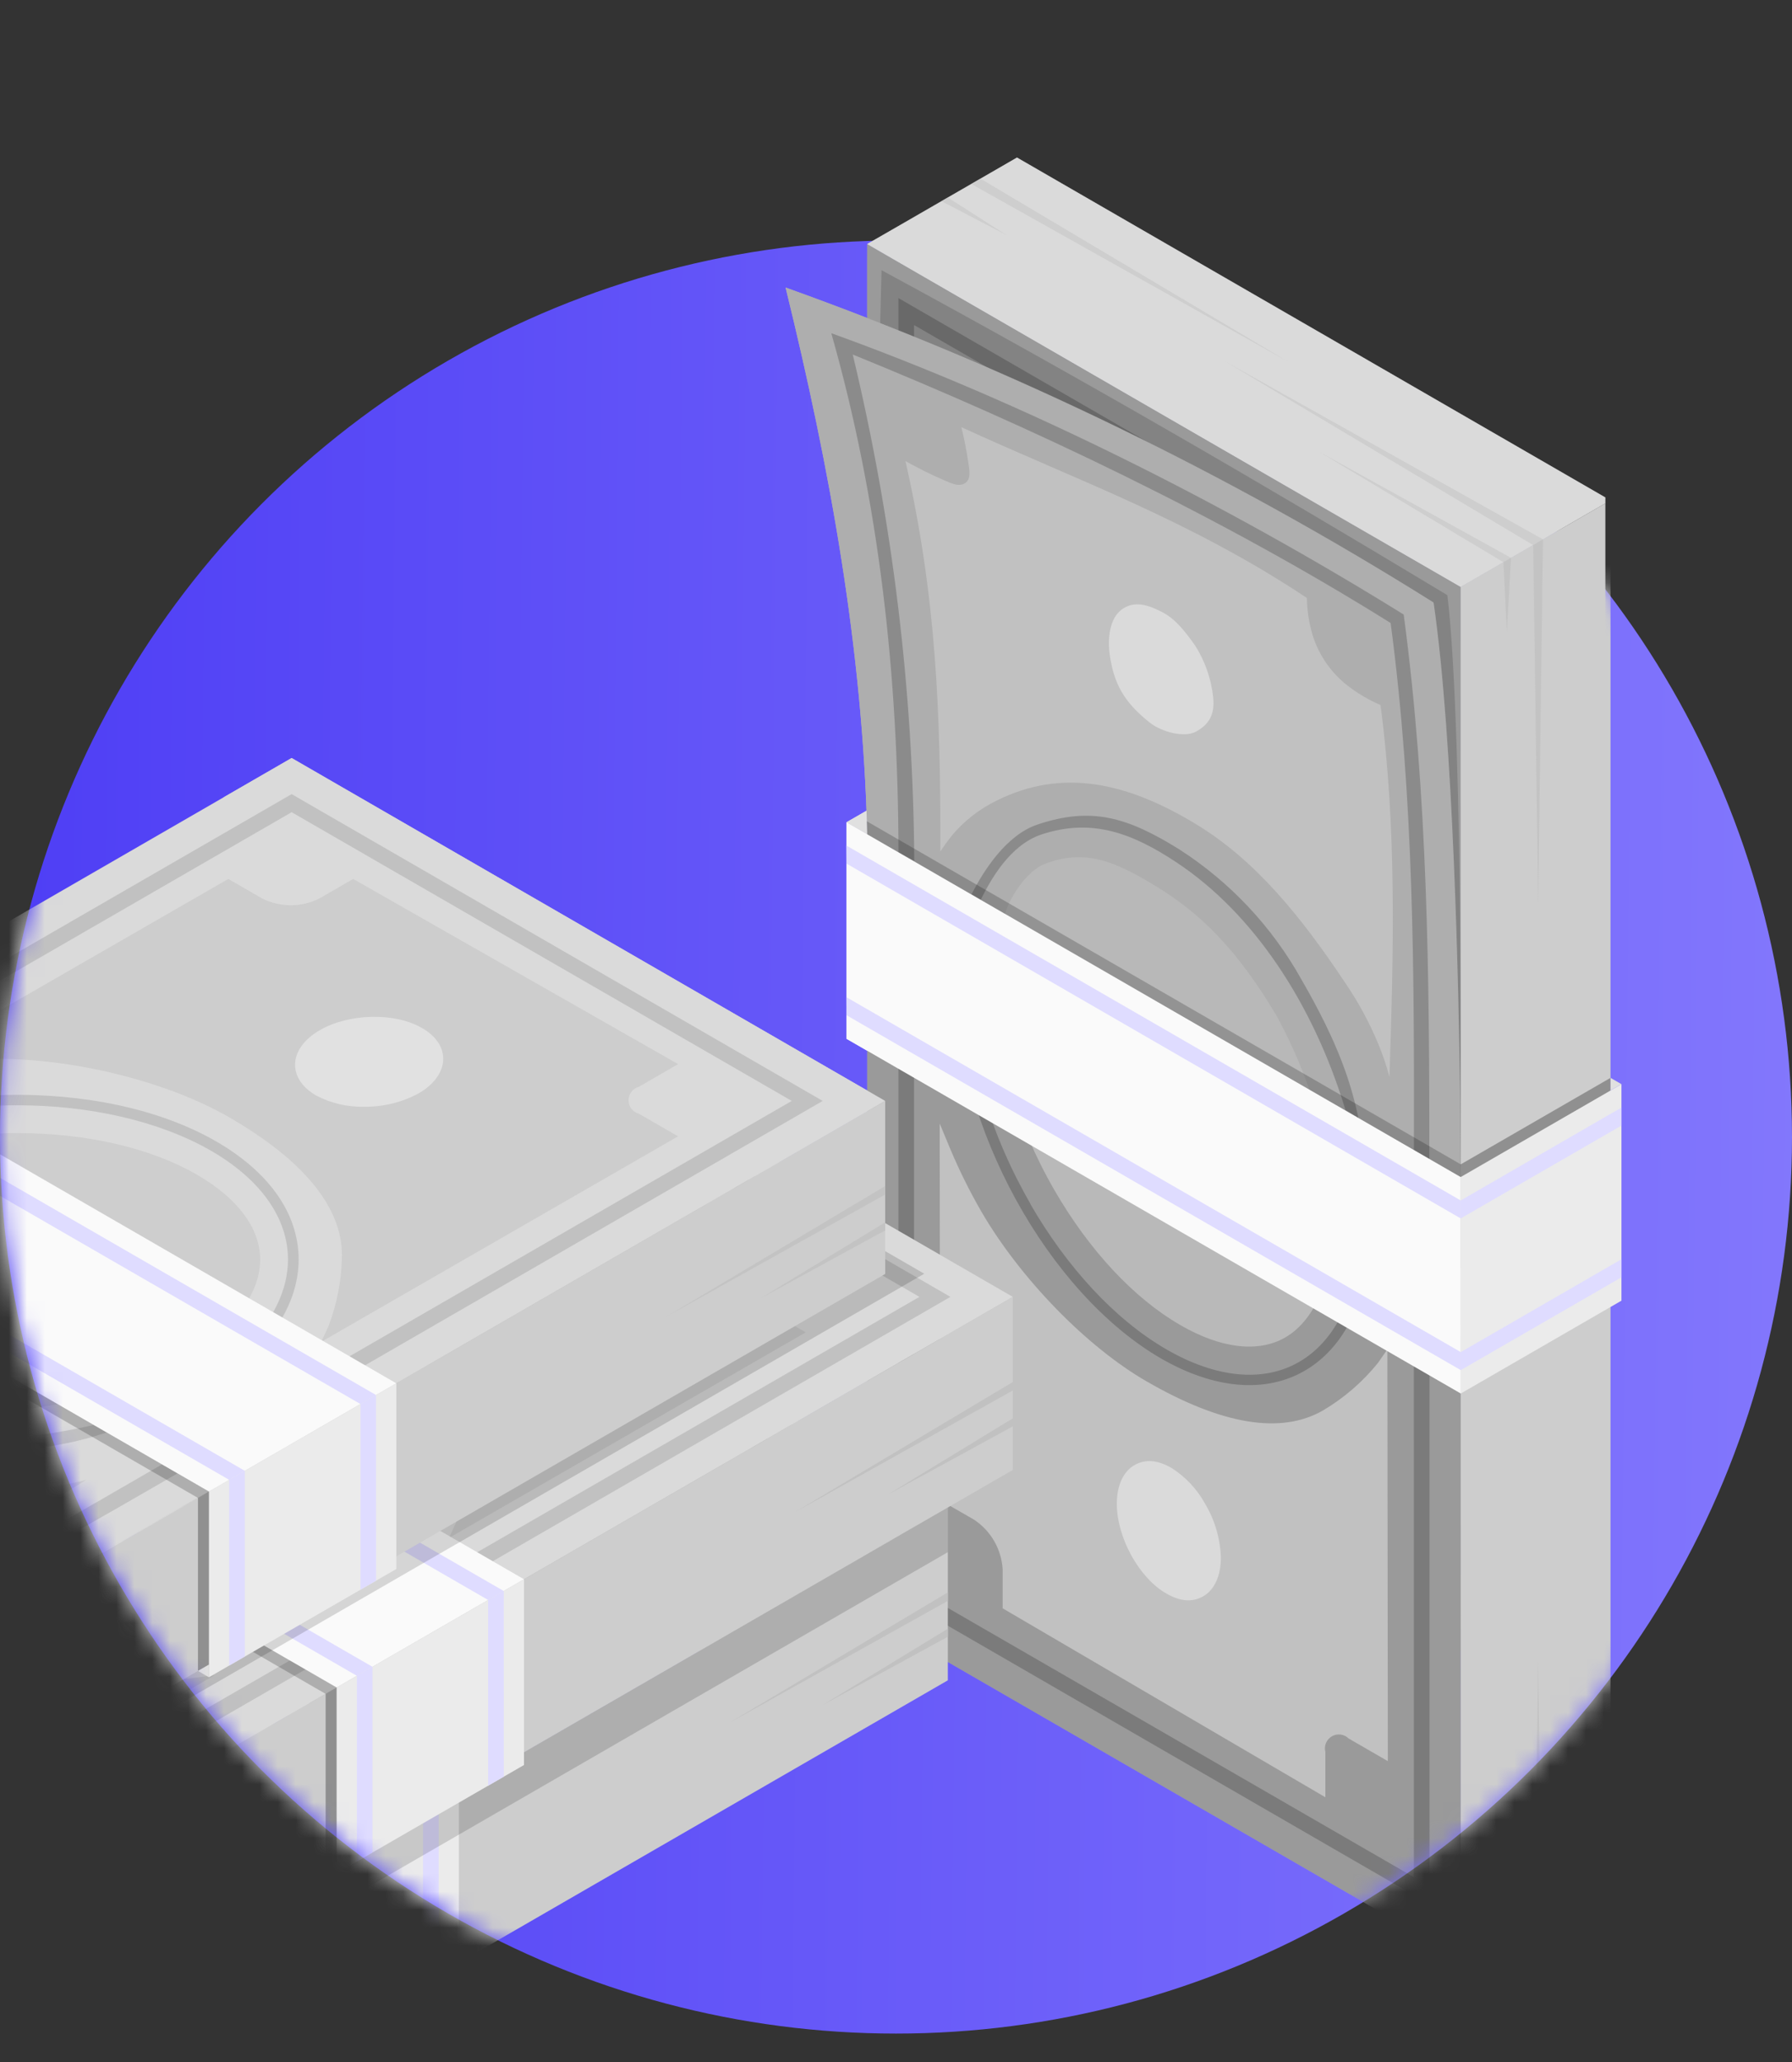 <svg width="100" height="115" viewBox="0 0 100 115" fill="none" xmlns="http://www.w3.org/2000/svg"><rect x="0" y="0" width="100" height="115" fill="#333333" stroke="none"/><circle cx="50" cy="63.415" r="50" fill="url(#paint0_linear_210_1471)"/><g clip-path="url(#clip0_210_1471)"><path d="M48.393 13.61L48.396 90.098L81.516 109.22L81.512 32.732L48.393 13.61Z" fill="#C1C1C1"/><path opacity="0.2" d="M48.393 13.61L48.396 90.098L81.516 109.22L81.512 32.732L48.393 13.61Z" fill="black"/><path opacity="0.2" d="M79.773 106.2V33.737L50.137 16.626V89.076L79.773 106.2ZM78.899 104.691L51.008 88.588V18.129L78.895 34.231L78.899 104.691Z" fill="black"/><g opacity="0.2"><path d="M72.911 55.391C75.167 59.302 76.582 63.834 76.582 67.957C76.582 71.968 75.207 75.065 72.81 76.447C70.614 77.718 67.766 77.472 64.807 75.774C58.476 72.119 53.328 62.748 53.328 54.884C53.328 50.872 54.703 47.776 57.097 46.394C59.296 45.126 62.141 45.368 65.103 47.066C68.066 48.764 70.863 51.841 72.911 55.391ZM57.504 67.16C59.502 70.616 62.171 73.572 65.103 75.263C67.877 76.864 70.51 77.109 72.501 75.953C74.71 74.675 75.974 71.766 75.974 67.974C75.974 60.297 70.961 51.161 64.794 47.597C62.02 45.997 59.387 45.751 57.397 46.925C55.188 48.199 53.92 51.108 53.92 54.901C53.92 58.898 55.302 63.327 57.504 67.143V67.16Z" fill="black"/></g><g opacity="0.8"><path d="M71.051 56.461C73.196 60.176 74.413 64.365 74.413 67.957C74.413 71.181 73.428 73.599 71.723 74.591C70.22 75.458 68.139 75.216 65.866 73.901C63.273 72.405 60.775 69.728 58.835 66.366C56.69 62.651 55.473 58.461 55.473 54.873C55.473 51.645 56.455 49.228 58.163 48.236C59.669 47.368 61.75 47.614 64.023 48.925C66.622 50.408 69.117 53.098 71.051 56.461Z" fill="#C1C1C1"/></g><path opacity="0.8" d="M77.578 39.03L77.521 60.089L76.956 58.743C76.449 57.532 75.866 56.354 75.211 55.216C72.827 51.094 68.862 47.574 65.988 45.913C62.767 44.053 58.254 42.886 55.447 44.524C54.472 45.095 53.633 45.869 52.985 46.794L52.447 47.557L52.501 24.501L54.69 25.762C54.811 25.882 54.968 25.959 55.137 25.98C55.306 26.002 55.478 25.968 55.625 25.883C55.773 25.797 55.889 25.666 55.954 25.509C56.02 25.351 56.031 25.177 55.988 25.012V22.483L74.078 32.991V35.173C74.108 35.727 74.268 36.266 74.545 36.747C74.822 37.227 75.207 37.636 75.671 37.94L77.578 39.03Z" fill="#C1C1C1"/><g opacity="0.4"><path d="M67.168 35.785C67.712 36.695 68.014 37.728 68.045 38.788C68.045 39.796 67.689 40.58 67.063 40.94C66.438 41.299 65.749 41.219 64.995 40.782C63.476 39.904 62.238 37.658 62.238 35.778C62.238 34.77 62.595 33.986 63.22 33.626C63.846 33.267 64.535 33.347 65.291 33.784C66.078 34.28 66.724 34.969 67.168 35.785Z" fill="white"/></g><path d="M77.42 75.256L77.447 98.221L75.258 96.957C75.137 96.837 74.98 96.76 74.811 96.738C74.642 96.716 74.47 96.751 74.323 96.836C74.175 96.921 74.06 97.053 73.994 97.21C73.929 97.368 73.917 97.542 73.96 97.707V100.235L55.951 89.698V87.516C55.917 86.963 55.755 86.427 55.479 85.948C55.202 85.469 54.818 85.061 54.357 84.755L52.464 83.666L52.438 62.661L53.009 64.032C53.517 65.245 54.101 66.424 54.758 67.563C56.93 71.299 60.628 75.108 63.991 77.045C68.184 79.466 71.496 80.011 73.832 78.659C75.006 77.966 76.045 77.067 76.899 76.006L77.42 75.256Z" fill="#C1C1C1"/><g opacity="0.4"><path d="M67.251 83.871C67.794 84.781 68.096 85.814 68.129 86.874C68.129 87.882 67.773 88.666 67.147 89.025C66.522 89.385 65.833 89.305 65.076 88.868C63.556 87.99 62.322 85.747 62.322 83.864C62.322 82.856 62.679 82.072 63.304 81.712C63.929 81.353 64.619 81.433 65.375 81.87C66.161 82.367 66.806 83.055 67.251 83.871Z" fill="white"/></g><path opacity="0.15" d="M81.512 65.643C81.512 65.643 81.704 40.943 80.769 33.193C70.625 27.08 60.571 21.229 49.193 15.069L48.393 46.525L81.512 65.643Z" fill="black"/><path d="M48.393 13.61L56.752 8.785L89.871 27.907L81.512 32.732L48.393 13.61Z" fill="#C1C1C1"/><path opacity="0.4" d="M48.393 13.61L56.752 8.785L89.871 27.907L81.512 32.732L48.393 13.61Z" fill="white"/><g opacity="0.5"><path d="M83.896 31.354L73.631 25.207L84.32 31.111L83.896 31.354Z" fill="#C1C1C1"/><path d="M52.535 11.219L56.197 13.129L52.888 11.014L52.535 11.219Z" fill="#C1C1C1"/><path d="M54.199 10.258L71.882 20.174L54.71 9.962L54.199 10.258Z" fill="#C1C1C1"/><path d="M85.557 30.398L68.398 20.173L86.105 30.082L85.557 30.398Z" fill="#C1C1C1"/></g><path d="M89.871 27.907V104.395L81.515 109.22L81.512 32.732L89.871 27.907Z" fill="#C1C1C1"/><path opacity="0.2" d="M89.871 27.907V104.395L81.515 109.22L81.512 32.732L89.871 27.907Z" fill="white"/><g opacity="0.8"><path d="M83.897 31.353L84.088 35.274L84.32 31.111L83.897 31.353Z" fill="#C1C1C1"/><path d="M85.557 30.399L85.836 50.475L86.105 30.082L85.557 30.399Z" fill="#C1C1C1"/></g><path d="M81.512 65.643C81.512 65.643 81.512 65.482 81.482 61.201C81.398 55.196 81.115 41.269 79.999 33.603C68.615 26.459 56.492 20.57 43.84 16.038C46.311 26.095 48.147 36.188 48.396 46.535L81.512 65.643Z" fill="#C1C1C1"/><path opacity="0.1" d="M81.512 65.643C81.512 65.643 81.512 65.482 81.482 61.201C81.398 55.196 81.115 41.269 79.999 33.603C68.615 26.459 56.492 20.57 43.84 16.038C46.311 26.095 48.147 36.188 48.396 46.535L81.512 65.643Z" fill="black"/><path opacity="0.2" d="M79.764 64.634C79.764 54.456 79.68 44.383 78.332 34.275C68.325 28.062 57.074 22.43 46.389 18.583C49.079 28.045 50.121 37.722 50.138 47.537L51.019 48.017C50.96 38.502 49.808 29.026 47.586 19.773C57.602 23.845 68.153 28.835 77.602 34.746C78.906 44.534 78.92 54.282 78.9 64.137C79.192 64.302 79.475 64.473 79.764 64.634Z" fill="black"/><g opacity="0.2"><path d="M75.806 62.352C75.396 60.459 74.747 58.296 72.635 54.645C70.997 51.701 68.659 49.206 65.827 47.382C62.871 45.539 60.884 44.991 57.911 45.98C56.143 46.568 54.885 48.572 54.213 49.88L54.731 50.176C55.255 49.117 56.338 47.127 58.123 46.538C60.934 45.61 63.201 46.464 65.692 48.122C69.902 50.923 73.257 55.892 75.083 61.908L75.806 62.352Z" fill="black"/></g><g opacity="0.5"><path d="M73.068 60.768C72.565 59.333 71.945 57.942 71.216 56.609C69.033 52.964 67.016 50.943 64.467 49.4C62.157 47.994 60.503 47.335 58.287 48.186C57.352 48.546 56.361 49.975 56.078 50.983L73.068 60.768Z" fill="#C1C1C1"/></g><path d="M77.537 60.068C77.763 53.132 77.951 46.225 77.037 39.319C76.365 39.033 75.734 38.658 75.16 38.206C74.256 37.491 73.589 36.52 73.247 35.419C73.047 34.747 72.94 34.051 72.928 33.351C66.428 29.013 59.982 26.74 53.648 23.822C53.833 24.605 53.923 25.059 54.021 25.705C54.088 26.142 54.192 26.646 53.927 26.888C53.59 27.188 53.163 26.989 52.706 26.794C51.962 26.472 51.235 26.112 50.527 25.715C52.249 33.27 52.494 39.763 52.474 47.486C52.474 47.486 52.646 47.211 53.093 46.629C53.784 45.795 54.647 45.12 55.621 44.648C59.283 42.823 62.904 43.64 66.717 45.95C70.12 47.997 72.692 51.259 75.016 54.736C75.771 55.834 76.41 57.008 76.922 58.239C77.168 58.834 77.374 59.446 77.537 60.068Z" fill="#C1C1C1"/><g opacity="0.4"><path d="M66.731 40.809C67.515 40.382 67.794 39.8 67.7 38.892C67.591 37.864 67.245 36.874 66.691 36.001C66.15 35.244 65.625 34.541 64.865 34.144C64.105 33.748 63.315 33.472 62.609 33.983C61.903 34.494 61.795 35.634 61.937 36.586C62.169 38.109 62.697 39.134 64.139 40.284C64.842 40.846 66.103 41.148 66.731 40.809Z" fill="white"/></g><path d="M47.236 45.859L81.513 65.643L81.516 77.718L47.236 57.933V45.859Z" fill="#FAFAFA"/><path d="M81.515 77.718L90.483 72.54V60.465L81.512 65.643L81.515 77.718Z" fill="#EBEBEB"/><path d="M47.236 45.859L48.356 45.213L48.393 46.528L47.236 45.859Z" fill="#E0E0E0"/><g opacity="0.3"><path d="M89.867 60.116L81.515 64.937L81.512 65.644L89.867 60.822V60.116Z" fill="black"/></g><g opacity="0.2"><path d="M81.515 64.937L48.375 45.805L48.392 46.528L81.511 65.643L81.515 64.937Z" fill="black"/></g><path d="M47.236 47.16L81.513 66.951V67.953L47.24 48.166L47.236 47.16Z" fill="#DFDCFF"/><path d="M47.238 55.617L81.515 75.408V76.413L47.242 56.622L47.238 55.617Z" fill="#DFDCFF"/><path d="M81.512 66.951L90.483 61.77V62.775L81.512 67.953V66.951Z" fill="#DFDCFF"/><path d="M81.516 75.408L90.483 70.23V71.238L81.516 76.413V75.408Z" fill="#DFDCFF"/><path d="M-46.471 103.181L19.772 64.94L52.892 84.062L-13.351 122.303L-46.471 103.181Z" fill="#C1C1C1"/><path opacity="0.4" d="M-46.471 103.181L19.772 64.94L52.892 84.062L-13.351 122.303L-46.471 103.181Z" fill="white"/><path d="M19.771 66.951L-42.988 103.198L-13.345 120.292L49.404 84.062L19.771 66.951ZM-13.345 119.284L-41.253 103.198L19.771 67.96L47.659 84.062L-13.345 119.284Z" fill="#C1C1C1"/><path d="M-9.142 100.925C-12.107 99.213 -13.738 96.873 -13.738 94.338C-13.738 91.571 -11.744 88.83 -8.271 86.826C-1.459 82.892 9.213 82.667 15.558 86.322C18.524 88.033 20.158 90.374 20.158 92.909C20.158 95.676 18.164 98.416 14.687 100.42C11.12 102.482 6.493 103.534 1.971 103.534C-2.128 103.534 -6.129 102.663 -9.142 100.925ZM-7.965 87.337C-11.254 89.237 -13.14 91.786 -13.14 94.338C-13.14 96.651 -11.61 98.81 -8.836 100.41C-2.673 103.971 7.751 103.746 14.398 99.909C17.687 98.01 19.57 95.458 19.57 92.909C19.57 90.596 18.043 88.437 15.269 86.836C12.337 85.155 8.443 84.305 4.452 84.305C0.041 84.305 -4.485 85.327 -7.965 87.337Z" fill="#C1C1C1"/><g opacity="0.5"><path d="M-8.068 99.065C-10.341 97.754 -11.592 96.076 -11.592 94.338C-11.592 92.357 -9.991 90.303 -7.194 88.682C-4.087 86.887 0.156 85.858 4.447 85.858C8.33 85.858 11.895 86.682 14.487 88.178C16.76 89.493 18.014 91.171 18.014 92.909C18.014 94.889 16.41 96.944 13.616 98.564C10.509 100.36 6.266 101.389 1.975 101.389C-1.911 101.389 -5.476 100.562 -8.068 99.065Z" fill="#C1C1C1"/></g><path opacity="0.5" d="M21.814 96.658C22.306 95.388 22.566 94.039 22.58 92.677C22.58 89.987 20.452 87.381 16.259 84.96C12.896 83.02 7.752 81.719 3.438 81.719C2.124 81.719 0.811 81.802 -0.493 81.968L-1.969 82.159L16.245 71.682L18.135 72.775C18.631 73.02 19.176 73.148 19.729 73.148C20.282 73.148 20.827 73.02 21.323 72.775L23.212 71.682L41.336 82.015L39.143 83.282C38.978 83.327 38.833 83.424 38.729 83.56C38.626 83.696 38.569 83.862 38.569 84.032C38.569 84.203 38.626 84.369 38.729 84.504C38.833 84.64 38.978 84.737 39.143 84.782L41.332 86.043L21.43 97.505L21.814 96.658Z" fill="#C1C1C1"/><g opacity="0.4"><path d="M21.135 83.76C20.382 83.323 19.965 82.714 19.965 82.045C19.965 81.322 20.466 80.623 21.337 80.119C22.968 79.177 25.53 79.127 27.053 80.001C27.809 80.438 28.223 81.047 28.223 81.716C28.223 82.439 27.725 83.138 26.851 83.642C25.922 84.143 24.88 84.399 23.825 84.385C22.89 84.41 21.963 84.195 21.135 83.76Z" fill="white"/></g><path d="M-13.352 131.953L52.891 93.713V84.062L-13.352 122.303V131.953Z" fill="#C1C1C1"/><path opacity="0.2" d="M-13.352 131.953L52.891 93.713V84.062L-13.352 122.303V131.953Z" fill="white"/><path d="M52.891 88.81L40.685 96.093L52.891 89.284V88.81Z" fill="#C1C1C1"/><path d="M52.892 90.835L45.918 95.085L52.892 91.285V90.835Z" fill="#C1C1C1"/><path d="M-19.121 86.056L15.152 105.848L25.609 99.812L-8.661 80.018L-19.121 86.056Z" fill="#FAFAFA"/><g opacity="0.2"><path d="M14.54 106.204L-18.576 87.079L-17.964 86.726L15.152 105.848L14.54 106.204Z" fill="black"/></g><path d="M-17.994 85.407L16.285 105.195L17.153 104.691L-17.12 84.906L-17.994 85.407Z" fill="#DFDCFF"/><path d="M-10.668 81.181L23.608 100.969L24.479 100.465L-9.794 80.68L-10.668 81.181Z" fill="#DFDCFF"/><path opacity="0.15" d="M52.892 84.062V86.567L-10.55 123.194V120.685L-13.351 122.303V131.953L-46.471 112.831V103.181L18.417 65.72L52.892 84.062Z" fill="black"/><path d="M-42.84 91.45L23.399 53.206L56.519 72.328L-9.72 110.568L-42.84 91.45Z" fill="#C1C1C1"/><path opacity="0.4" d="M-42.84 91.45L23.399 53.206L56.519 72.328L-9.72 110.568L-42.84 91.45Z" fill="white"/><path d="M23.4 55.22L-39.355 91.446L-9.719 108.557L53.037 72.328L23.4 55.22ZM-9.723 107.549L-37.61 91.446L23.4 56.225L51.308 72.328L-9.723 107.549Z" fill="#C1C1C1"/><path d="M-5.51 89.19C-8.475 87.478 -10.109 85.155 -10.109 82.603C-10.109 79.836 -8.115 77.099 -4.639 75.091C2.17 71.157 12.863 70.932 19.191 74.587C22.156 76.299 23.79 78.622 23.79 81.174C23.79 83.941 21.796 86.682 18.32 88.686C14.749 90.747 10.116 91.789 5.603 91.789C1.504 91.789 -2.497 90.928 -5.51 89.19ZM-4.343 75.603C-7.628 77.502 -9.514 80.054 -9.514 82.603C-9.514 84.92 -7.988 87.075 -5.214 88.679C0.953 92.236 11.376 92.011 18.024 88.174C21.309 86.275 23.195 83.726 23.195 81.174C23.195 78.861 21.669 76.702 18.895 75.102C15.963 73.42 12.069 72.573 8.078 72.573C3.67 72.573 -0.856 73.609 -4.343 75.603Z" fill="#C1C1C1"/><g opacity="0.5"><path d="M-4.437 87.331C-6.71 86.019 -7.961 84.341 -7.961 82.603C-7.961 80.623 -6.36 78.568 -3.566 76.948C-0.456 75.152 3.787 74.123 8.078 74.123C11.958 74.123 15.525 74.947 18.118 76.447C20.391 77.758 21.642 79.439 21.642 81.174C21.642 83.154 20.041 85.209 17.247 86.83C14.137 88.625 9.893 89.654 5.606 89.654C1.723 89.654 -1.845 88.83 -4.437 87.331Z" fill="#C1C1C1"/></g><path opacity="0.5" d="M25.444 84.923C25.933 83.652 26.192 82.304 26.207 80.942C26.207 78.252 24.082 75.646 19.889 73.225C16.527 71.288 11.382 69.984 7.068 69.984C5.752 69.986 4.436 70.074 3.131 70.246L1.658 70.434L19.862 59.957L21.752 61.05C22.247 61.295 22.793 61.423 23.346 61.423C23.899 61.423 24.444 61.295 24.939 61.05L26.829 59.954L44.959 70.279L42.77 71.55C42.618 71.614 42.485 71.716 42.384 71.847C42.284 71.978 42.22 72.133 42.199 72.297C42.221 72.461 42.285 72.616 42.385 72.748C42.485 72.879 42.618 72.982 42.77 73.047L44.959 74.308L25.057 85.77L25.444 84.923Z" fill="#C1C1C1"/><g opacity="0.4"><path d="M24.766 72.025C24.009 71.588 23.596 70.98 23.596 70.31C23.596 69.641 24.093 68.888 24.968 68.384C26.598 67.442 29.16 67.392 30.684 68.269C31.44 68.703 31.857 69.312 31.857 69.981C31.857 70.704 31.356 71.407 30.485 71.908C29.551 72.411 28.503 72.667 27.442 72.651C26.512 72.673 25.59 72.458 24.766 72.025Z" fill="white"/></g><path d="M-9.719 120.218L56.52 81.978V72.328L-9.719 110.568V120.218Z" fill="#C1C1C1"/><path opacity="0.2" d="M-9.719 120.218L56.52 81.978V72.328L-9.719 110.568V120.218Z" fill="white"/><path d="M56.52 77.075L44.318 84.358L56.52 77.549V77.075Z" fill="#C1C1C1"/><path d="M56.523 79.1L49.549 83.35L56.519 79.55L56.523 79.1Z" fill="#C1C1C1"/><path d="M-15.49 74.322L18.783 94.113L29.24 88.077L-5.033 68.283L-15.49 74.322Z" fill="#FAFAFA"/><path d="M29.24 88.077V98.437L18.783 104.472V94.113L29.24 88.077Z" fill="#EBEBEB"/><g opacity="0.2"><path d="M18.171 94.469L-14.945 75.343L-14.333 74.99L18.783 94.112L18.171 94.469Z" fill="black"/></g><path d="M-14.363 73.672L19.913 93.46L20.784 92.959L-13.492 73.171L-14.363 73.672Z" fill="#DFDCFF"/><path d="M-7.039 69.446L27.241 89.234L28.111 88.733L-6.165 68.945L-7.039 69.446Z" fill="#DFDCFF"/><path d="M27.24 89.233V99.59L28.114 99.085L28.111 88.732L27.24 89.233Z" fill="#DFDCFF"/><path opacity="0.15" d="M51.576 71.037L-13.264 108.474V118.174L-42.84 101.096V91.45L22.048 53.986L51.576 71.037Z" fill="black"/><path d="M-16.844 109.291L49.395 71.05V61.4L-16.844 99.641V109.291Z" fill="#C1C1C1"/><path opacity="0.2" d="M-16.844 109.291L49.395 71.05V61.4L-16.844 99.641V109.291Z" fill="white"/><g opacity="0.8"><path d="M49.395 66.147L37.193 73.427L49.395 66.622V66.147Z" fill="#C1C1C1"/><path d="M49.395 68.171L42.422 72.421L49.395 68.622V68.171Z" fill="#C1C1C1"/></g><path d="M-49.965 80.518L16.274 42.278L49.394 61.4L-16.845 99.64L-49.965 80.518Z" fill="#C1C1C1"/><path opacity="0.4" d="M-49.965 80.518L16.274 42.278L49.394 61.4L-16.845 99.64L-49.965 80.518Z" fill="white"/><path d="M16.275 44.289L-46.48 80.518L-16.848 97.63L45.911 61.4L16.275 44.289ZM-16.848 96.621L-44.735 80.518L16.275 45.297L44.183 61.4L-16.848 96.621Z" fill="#C1C1C1"/><path d="M-12.635 78.262C-15.6 76.551 -17.234 74.227 -17.234 71.675C-17.234 68.908 -15.241 66.168 -11.764 64.164C-4.955 60.23 5.738 60.004 12.066 63.659C15.031 65.371 16.665 67.694 16.665 70.246C16.665 73.013 14.671 75.754 11.195 77.758C7.624 79.819 2.99 80.861 -1.522 80.861C-5.611 80.861 -9.622 79.997 -12.635 78.262ZM-11.468 64.675C-14.753 66.575 -16.639 69.123 -16.639 71.675C-16.639 73.989 -15.113 76.147 -12.339 77.748C-6.172 81.309 4.251 81.083 10.899 77.247C14.184 75.347 16.07 72.798 16.07 70.246C16.07 67.933 14.544 65.774 11.77 64.174C8.838 62.493 4.944 61.642 0.953 61.642C-3.455 61.642 -7.964 62.664 -11.468 64.675Z" fill="#C1C1C1"/><g opacity="0.5"><path d="M-11.561 76.403C-13.834 75.091 -15.088 73.414 -15.088 71.675C-15.088 69.695 -13.484 67.64 -10.69 66.02C-7.58 64.224 -3.336 63.195 0.954 63.195C4.834 63.195 8.402 64.019 10.994 65.515C13.267 66.83 14.518 68.508 14.518 70.246C14.518 72.227 12.918 74.281 10.123 75.902C7.013 77.697 2.77 78.726 -1.517 78.726C-5.404 78.726 -8.972 77.899 -11.561 76.403Z" fill="#C1C1C1"/></g><path opacity="0.5" d="M18.319 73.995C18.809 72.725 19.067 71.376 19.083 70.014C19.083 67.324 16.958 64.719 12.765 62.298C9.402 60.358 4.258 59.056 -0.06 59.056C-1.374 59.056 -2.687 59.139 -3.99 59.305L-5.463 59.497L12.741 49.02L14.631 50.112C15.126 50.358 15.672 50.485 16.225 50.485C16.777 50.485 17.323 50.358 17.818 50.112L19.708 49.02L37.838 59.346L35.649 60.613C35.484 60.658 35.339 60.755 35.235 60.891C35.131 61.026 35.075 61.192 35.075 61.363C35.075 61.534 35.131 61.7 35.235 61.835C35.339 61.971 35.484 62.068 35.649 62.113L37.838 63.374L17.926 74.836L18.319 73.995Z" fill="#C1C1C1"/><g opacity="0.4"><path d="M17.64 61.097C16.884 60.66 16.467 60.052 16.467 59.382C16.467 58.66 16.968 57.96 17.842 57.456C19.469 56.514 22.032 56.447 23.558 57.338C24.315 57.775 24.732 58.384 24.732 59.053C24.732 59.776 24.231 60.475 23.36 60.98C22.43 61.48 21.389 61.736 20.334 61.723C19.397 61.748 18.47 61.533 17.64 61.097Z" fill="white"/></g><path d="M-22.615 63.394L11.658 83.185L22.115 77.149L-12.158 57.355L-22.615 63.394Z" fill="#FAFAFA"/><path d="M22.115 77.149V87.506L11.658 93.544V83.185L22.115 77.149Z" fill="#EBEBEB"/><path d="M-21.488 62.745L12.788 82.532L13.659 82.028L-20.617 62.244L-21.488 62.745Z" fill="#DFDCFF"/><path d="M-14.164 58.518L20.116 78.306L20.983 77.801L-13.29 58.017L-14.164 58.518Z" fill="#DFDCFF"/><path d="M12.789 82.532V92.892L13.66 92.387V82.028L12.789 82.532Z" fill="#DFDCFF"/><path d="M20.115 78.306V88.662L20.986 88.158L20.983 77.802L20.115 78.306Z" fill="#DFDCFF"/></g><mask id="mask0_210_1471" style="mask-type:alpha" maskUnits="userSpaceOnUse" x="0" y="13" width="100" height="101"><circle cx="50" cy="63.415" r="50" fill="white"/></mask><g mask="url(#mask0_210_1471)"><g clip-path="url(#clip1_210_1471)"><path d="M48.393 13.61L48.396 90.098L81.516 109.22L81.512 32.732L48.393 13.61Z" fill="#C1C1C1"/><path opacity="0.2" d="M48.393 13.61L48.396 90.098L81.516 109.22L81.512 32.732L48.393 13.61Z" fill="black"/><path opacity="0.2" d="M79.773 106.2V33.737L50.137 16.626V89.076L79.773 106.2ZM78.899 104.691L51.008 88.588V18.129L78.895 34.231L78.899 104.691Z" fill="black"/><g opacity="0.2"><path d="M72.911 55.391C75.167 59.302 76.582 63.834 76.582 67.957C76.582 71.968 75.207 75.065 72.81 76.447C70.614 77.718 67.766 77.472 64.807 75.774C58.476 72.119 53.328 62.748 53.328 54.884C53.328 50.872 54.703 47.776 57.097 46.394C59.296 45.126 62.141 45.368 65.103 47.066C68.066 48.764 70.863 51.841 72.911 55.391ZM57.504 67.16C59.502 70.616 62.171 73.572 65.103 75.263C67.877 76.864 70.51 77.109 72.501 75.953C74.71 74.675 75.974 71.766 75.974 67.974C75.974 60.297 70.961 51.161 64.794 47.597C62.02 45.997 59.387 45.751 57.397 46.925C55.188 48.199 53.92 51.108 53.92 54.901C53.92 58.898 55.302 63.327 57.504 67.143V67.16Z" fill="black"/></g><g opacity="0.8"><path d="M71.051 56.461C73.196 60.176 74.413 64.365 74.413 67.957C74.413 71.181 73.428 73.599 71.723 74.591C70.22 75.458 68.139 75.216 65.866 73.901C63.273 72.405 60.775 69.728 58.835 66.366C56.69 62.651 55.473 58.461 55.473 54.873C55.473 51.645 56.455 49.228 58.163 48.236C59.669 47.368 61.75 47.614 64.023 48.925C66.622 50.408 69.117 53.098 71.051 56.461Z" fill="#C1C1C1"/></g><path opacity="0.8" d="M77.578 39.03L77.521 60.089L76.956 58.743C76.449 57.532 75.866 56.354 75.211 55.216C72.827 51.094 68.862 47.574 65.988 45.913C62.767 44.053 58.254 42.886 55.447 44.524C54.472 45.095 53.633 45.869 52.985 46.794L52.447 47.557L52.501 24.501L54.69 25.762C54.811 25.882 54.968 25.959 55.137 25.98C55.306 26.002 55.478 25.968 55.625 25.883C55.773 25.797 55.889 25.666 55.954 25.509C56.02 25.351 56.031 25.177 55.988 25.012V22.483L74.078 32.991V35.173C74.108 35.727 74.268 36.266 74.545 36.747C74.822 37.227 75.207 37.636 75.671 37.94L77.578 39.03Z" fill="#C1C1C1"/><g opacity="0.4"><path d="M67.168 35.785C67.712 36.695 68.014 37.728 68.045 38.788C68.045 39.796 67.689 40.58 67.063 40.94C66.438 41.299 65.749 41.219 64.995 40.782C63.476 39.904 62.238 37.658 62.238 35.778C62.238 34.77 62.595 33.986 63.22 33.626C63.846 33.267 64.535 33.347 65.291 33.784C66.078 34.28 66.724 34.969 67.168 35.785Z" fill="white"/></g><path d="M77.42 75.256L77.447 98.221L75.258 96.957C75.137 96.837 74.98 96.76 74.811 96.738C74.642 96.716 74.47 96.751 74.323 96.836C74.175 96.921 74.06 97.053 73.994 97.21C73.929 97.368 73.917 97.542 73.96 97.707V100.235L55.951 89.698V87.516C55.917 86.963 55.755 86.427 55.479 85.948C55.202 85.469 54.818 85.061 54.357 84.755L52.464 83.666L52.438 62.661L53.009 64.032C53.517 65.245 54.101 66.424 54.758 67.563C56.93 71.299 60.628 75.108 63.991 77.045C68.184 79.466 71.496 80.011 73.832 78.659C75.006 77.966 76.045 77.067 76.899 76.006L77.42 75.256Z" fill="#C1C1C1"/><g opacity="0.4"><path d="M67.251 83.871C67.794 84.781 68.096 85.814 68.129 86.874C68.129 87.882 67.773 88.666 67.147 89.025C66.522 89.385 65.833 89.305 65.076 88.868C63.556 87.99 62.322 85.747 62.322 83.864C62.322 82.856 62.679 82.072 63.304 81.712C63.929 81.353 64.619 81.433 65.375 81.87C66.161 82.367 66.806 83.055 67.251 83.871Z" fill="white"/></g><path opacity="0.15" d="M81.512 65.643C81.512 65.643 81.704 40.943 80.769 33.193C70.625 27.08 60.571 21.229 49.193 15.069L48.393 46.525L81.512 65.643Z" fill="black"/><path d="M48.393 13.61L56.752 8.785L89.871 27.907L81.512 32.732L48.393 13.61Z" fill="#C1C1C1"/><path opacity="0.4" d="M48.393 13.61L56.752 8.785L89.871 27.907L81.512 32.732L48.393 13.61Z" fill="white"/><g opacity="0.5"><path d="M83.896 31.354L73.631 25.207L84.32 31.111L83.896 31.354Z" fill="#C1C1C1"/><path d="M54.199 10.258L71.882 20.174L54.71 9.962L54.199 10.258Z" fill="#C1C1C1"/><path d="M85.557 30.398L68.398 20.173L86.105 30.082L85.557 30.398Z" fill="#C1C1C1"/></g><path d="M89.871 27.907V104.395L81.515 109.22L81.512 32.732L89.871 27.907Z" fill="#C1C1C1"/><path opacity="0.2" d="M89.871 27.907V104.395L81.515 109.22L81.512 32.732L89.871 27.907Z" fill="white"/><g opacity="0.8"><path d="M83.897 31.353L84.088 35.274L84.32 31.111L83.897 31.353Z" fill="#C1C1C1"/><path d="M85.557 30.399L85.836 50.475L86.105 30.082L85.557 30.399Z" fill="#C1C1C1"/><path d="M85.627 106.846L85.832 92.637L86.037 106.607L85.627 106.846Z" fill="#C1C1C1"/><path d="M87.381 105.834L87.576 97.67L87.771 105.609L87.381 105.834Z" fill="#C1C1C1"/></g><path d="M81.512 65.643C81.512 65.643 81.512 65.482 81.482 61.201C81.398 55.196 81.115 41.269 79.999 33.603C68.615 26.459 56.492 20.57 43.84 16.038C46.311 26.095 48.147 36.188 48.396 46.535L81.512 65.643Z" fill="#C1C1C1"/><path opacity="0.1" d="M81.512 65.643C81.512 65.643 81.512 65.482 81.482 61.201C81.398 55.196 81.115 41.269 79.999 33.603C68.615 26.459 56.492 20.57 43.84 16.038C46.311 26.095 48.147 36.188 48.396 46.535L81.512 65.643Z" fill="black"/><path opacity="0.2" d="M79.764 64.634C79.764 54.456 79.68 44.383 78.332 34.275C68.325 28.062 57.074 22.43 46.389 18.583C49.079 28.045 50.121 37.722 50.138 47.537L51.019 48.017C50.96 38.502 49.808 29.026 47.586 19.773C57.602 23.845 68.153 28.835 77.602 34.746C78.906 44.534 78.92 54.282 78.9 64.137C79.192 64.302 79.475 64.473 79.764 64.634Z" fill="black"/><g opacity="0.2"><path d="M75.806 62.352C75.396 60.459 74.747 58.296 72.635 54.645C70.997 51.701 68.659 49.206 65.827 47.382C62.871 45.539 60.884 44.991 57.911 45.98C56.143 46.568 54.885 48.572 54.213 49.88L54.731 50.176C55.255 49.117 56.338 47.127 58.123 46.538C60.934 45.61 63.201 46.464 65.692 48.122C69.902 50.923 73.257 55.892 75.083 61.908L75.806 62.352Z" fill="black"/></g><g opacity="0.5"><path d="M73.068 60.768C72.565 59.333 71.945 57.942 71.216 56.609C69.033 52.964 67.016 50.943 64.467 49.4C62.157 47.994 60.503 47.335 58.287 48.186C57.352 48.546 56.361 49.975 56.078 50.983L73.068 60.768Z" fill="#C1C1C1"/></g><path d="M77.537 60.068C77.763 53.132 77.951 46.225 77.037 39.319C76.365 39.033 75.734 38.658 75.16 38.206C74.256 37.491 73.589 36.52 73.247 35.419C73.047 34.747 72.94 34.051 72.928 33.351C66.428 29.013 59.982 26.74 53.648 23.822C53.833 24.605 53.923 25.059 54.021 25.705C54.088 26.142 54.192 26.646 53.927 26.888C53.59 27.188 53.163 26.989 52.706 26.794C51.962 26.472 51.235 26.112 50.527 25.715C52.249 33.27 52.494 39.763 52.474 47.486C52.474 47.486 52.646 47.211 53.093 46.629C53.784 45.795 54.647 45.12 55.621 44.648C59.283 42.823 62.904 43.64 66.717 45.95C70.12 47.997 72.692 51.259 75.016 54.736C75.771 55.834 76.41 57.008 76.922 58.239C77.168 58.834 77.374 59.446 77.537 60.068Z" fill="#C1C1C1"/><g opacity="0.4"><path d="M66.731 40.809C67.515 40.382 67.794 39.8 67.7 38.892C67.591 37.864 67.245 36.874 66.691 36.001C66.15 35.244 65.625 34.541 64.865 34.144C64.105 33.748 63.315 33.472 62.609 33.983C61.903 34.494 61.795 35.634 61.937 36.586C62.169 38.109 62.697 39.134 64.139 40.284C64.842 40.846 66.103 41.148 66.731 40.809Z" fill="white"/></g><path d="M47.236 45.859L81.513 65.643L81.516 77.718L47.236 57.933V45.859Z" fill="#FAFAFA"/><path d="M81.515 77.718L90.483 72.54V60.465L81.512 65.643L81.515 77.718Z" fill="#EBEBEB"/><path d="M90.483 60.465L89.871 60.112V60.818L90.483 60.465Z" fill="#E0E0E0"/><path d="M47.236 45.859L48.356 45.213L48.393 46.528L47.236 45.859Z" fill="#E0E0E0"/><g opacity="0.3"><path d="M89.867 60.116L81.515 64.937L81.512 65.644L89.867 60.822V60.116Z" fill="black"/></g><g opacity="0.2"><path d="M81.515 64.937L48.375 45.805L48.392 46.528L81.511 65.643L81.515 64.937Z" fill="black"/></g><path d="M47.236 47.16L81.513 66.951V67.953L47.24 48.166L47.236 47.16Z" fill="#DFDCFF"/><path d="M47.238 55.617L81.515 75.408V76.413L47.242 56.622L47.238 55.617Z" fill="#DFDCFF"/><path d="M81.512 66.951L90.483 61.77V62.775L81.512 67.953V66.951Z" fill="#DFDCFF"/><path d="M81.516 75.408L90.483 70.23V71.238L81.516 76.413V75.408Z" fill="#DFDCFF"/><path d="M-46.471 103.181L19.772 64.94L52.892 84.062L-13.351 122.303L-46.471 103.181Z" fill="#C1C1C1"/><path opacity="0.4" d="M-46.471 103.181L19.772 64.94L52.892 84.062L-13.351 122.303L-46.471 103.181Z" fill="white"/><path d="M19.771 66.951L-42.988 103.198L-13.345 120.292L49.404 84.062L19.771 66.951ZM-13.345 119.284L-41.253 103.198L19.771 67.96L47.659 84.062L-13.345 119.284Z" fill="#C1C1C1"/><path d="M-9.142 100.925C-12.107 99.213 -13.738 96.873 -13.738 94.338C-13.738 91.571 -11.744 88.83 -8.271 86.826C-1.459 82.892 9.213 82.667 15.558 86.322C18.524 88.033 20.158 90.374 20.158 92.909C20.158 95.676 18.164 98.416 14.687 100.42C11.12 102.482 6.493 103.534 1.971 103.534C-2.128 103.534 -6.129 102.663 -9.142 100.925ZM-7.965 87.337C-11.254 89.237 -13.14 91.786 -13.14 94.338C-13.14 96.651 -11.61 98.81 -8.836 100.41C-2.673 103.971 7.751 103.746 14.398 99.909C17.687 98.01 19.57 95.458 19.57 92.909C19.57 90.596 18.043 88.437 15.269 86.836C12.337 85.155 8.443 84.305 4.452 84.305C0.041 84.305 -4.485 85.327 -7.965 87.337Z" fill="#C1C1C1"/><g opacity="0.5"><path d="M-8.068 99.065C-10.341 97.754 -11.592 96.076 -11.592 94.338C-11.592 92.357 -9.991 90.303 -7.194 88.682C-4.087 86.887 0.156 85.858 4.447 85.858C8.33 85.858 11.895 86.682 14.487 88.178C16.76 89.493 18.014 91.171 18.014 92.909C18.014 94.889 16.41 96.944 13.616 98.564C10.509 100.36 6.266 101.389 1.975 101.389C-1.911 101.389 -5.476 100.562 -8.068 99.065Z" fill="#C1C1C1"/></g><path opacity="0.5" d="M-11.753 114.65C-12.249 114.4 -12.796 114.27 -13.35 114.27C-13.905 114.27 -14.452 114.4 -14.947 114.65L-16.837 115.739L-34.994 105.316L-32.805 104.055C-32.64 104.01 -32.495 103.913 -32.391 103.777C-32.287 103.642 -32.231 103.476 -32.231 103.305C-32.231 103.134 -32.287 102.969 -32.391 102.833C-32.495 102.697 -32.64 102.6 -32.805 102.555L-34.994 101.291L-15.052 89.714L-15.442 90.565C-15.92 91.587 -16.171 92.701 -16.178 93.83C-16.178 97.075 -12.927 100.403 -9.706 102.263C-6.831 103.924 -1.797 105.598 2.964 105.598C4.277 105.599 5.589 105.514 6.891 105.346L8.351 105.161L-9.86 115.736L-11.753 114.65Z" fill="#C1C1C1"/><path opacity="0.5" d="M21.814 96.658C22.306 95.388 22.566 94.039 22.58 92.677C22.58 89.987 20.452 87.381 16.259 84.96C12.896 83.02 7.752 81.719 3.438 81.719C2.124 81.719 0.811 81.802 -0.493 81.968L-1.969 82.159L16.245 71.682L18.135 72.775C18.631 73.02 19.176 73.148 19.729 73.148C20.282 73.148 20.827 73.02 21.323 72.775L23.212 71.682L41.336 82.015L39.143 83.282C38.978 83.327 38.833 83.424 38.729 83.56C38.626 83.696 38.569 83.862 38.569 84.032C38.569 84.203 38.626 84.369 38.729 84.504C38.833 84.64 38.978 84.737 39.143 84.782L41.332 86.043L21.43 97.505L21.814 96.658Z" fill="#C1C1C1"/><g opacity="0.4"><path d="M21.135 83.76C20.382 83.323 19.965 82.714 19.965 82.045C19.965 81.322 20.466 80.623 21.337 80.119C22.968 79.177 25.53 79.127 27.053 80.001C27.809 80.438 28.223 81.047 28.223 81.716C28.223 82.439 27.725 83.138 26.851 83.642C25.922 84.143 24.88 84.399 23.825 84.385C22.89 84.41 21.963 84.195 21.135 83.76Z" fill="white"/></g><path d="M-13.352 131.953L52.891 93.713V84.062L-13.352 122.303V131.953Z" fill="#C1C1C1"/><path opacity="0.2" d="M-13.352 131.953L52.891 93.713V84.062L-13.352 122.303V131.953Z" fill="white"/><path d="M52.891 88.81L40.685 96.093L52.891 89.284V88.81Z" fill="#C1C1C1"/><path d="M52.892 90.835L45.918 95.085L52.892 91.285V90.835Z" fill="#C1C1C1"/><path d="M-19.121 86.056L15.152 105.848L25.609 99.812L-8.661 80.018L-19.121 86.056Z" fill="#FAFAFA"/><path d="M25.609 99.812V110.168L15.152 116.207V105.848L25.609 99.812Z" fill="#EBEBEB"/><g opacity="0.3"><path d="M14.541 115.847V106.204L15.153 105.848V115.494L14.541 115.847Z" fill="black"/></g><g opacity="0.2"><path d="M14.54 106.204L-18.576 87.079L-17.964 86.726L15.152 105.848L14.54 106.204Z" fill="black"/></g><path d="M-17.994 85.407L16.285 105.195L17.153 104.691L-17.12 84.906L-17.994 85.407Z" fill="#DFDCFF"/><path d="M-10.668 81.181L23.608 100.969L24.479 100.465L-9.794 80.68L-10.668 81.181Z" fill="#DFDCFF"/><path d="M16.285 105.195V115.551L17.153 115.05V104.691L16.285 105.195Z" fill="#DFDCFF"/><path d="M23.609 100.969V111.325L24.484 110.821L24.48 100.464L23.609 100.969Z" fill="#DFDCFF"/><path opacity="0.15" d="M52.892 84.062V86.567L-10.55 123.194V120.685L-13.351 122.303V131.953L-46.471 112.831V103.181L18.417 65.72L52.892 84.062Z" fill="black"/><path d="M-42.84 91.45L23.399 53.206L56.519 72.328L-9.72 110.568L-42.84 91.45Z" fill="#C1C1C1"/><path opacity="0.4" d="M-42.84 91.45L23.399 53.206L56.519 72.328L-9.72 110.568L-42.84 91.45Z" fill="white"/><path d="M23.4 55.22L-39.355 91.446L-9.719 108.557L53.037 72.328L23.4 55.22ZM-9.723 107.549L-37.61 91.446L23.4 56.225L51.308 72.328L-9.723 107.549Z" fill="#C1C1C1"/><path d="M-5.51 89.19C-8.475 87.478 -10.109 85.155 -10.109 82.603C-10.109 79.836 -8.115 77.099 -4.639 75.091C2.17 71.157 12.863 70.932 19.191 74.587C22.156 76.299 23.79 78.622 23.79 81.174C23.79 83.941 21.796 86.682 18.32 88.686C14.749 90.747 10.116 91.789 5.603 91.789C1.504 91.789 -2.497 90.928 -5.51 89.19ZM-4.343 75.603C-7.628 77.502 -9.514 80.054 -9.514 82.603C-9.514 84.92 -7.988 87.075 -5.214 88.679C0.953 92.236 11.376 92.011 18.024 88.174C21.309 86.275 23.195 83.726 23.195 81.174C23.195 78.861 21.669 76.702 18.895 75.102C15.963 73.42 12.069 72.573 8.078 72.573C3.67 72.573 -0.856 73.609 -4.343 75.603Z" fill="#C1C1C1"/><g opacity="0.5"><path d="M-4.437 87.331C-6.71 86.019 -7.961 84.341 -7.961 82.603C-7.961 80.623 -6.36 78.568 -3.566 76.948C-0.456 75.152 3.787 74.123 8.078 74.123C11.958 74.123 15.525 74.947 18.118 76.447C20.391 77.758 21.642 79.439 21.642 81.174C21.642 83.154 20.041 85.209 17.247 86.83C14.137 88.625 9.893 89.654 5.606 89.654C1.723 89.654 -1.845 88.83 -4.437 87.331Z" fill="#C1C1C1"/></g><path opacity="0.5" d="M-8.122 102.919C-8.618 102.669 -9.165 102.538 -9.72 102.538C-10.274 102.538 -10.822 102.669 -11.317 102.919L-13.206 104.008L-31.363 93.585L-29.174 92.324C-29.021 92.26 -28.886 92.156 -28.785 92.024C-28.683 91.892 -28.618 91.736 -28.596 91.571C-28.596 91.305 -28.801 91.04 -29.174 90.824L-31.36 89.56L-11.424 77.98L-11.814 78.831C-12.296 79.853 -12.548 80.969 -12.554 82.099C-12.554 85.344 -9.303 88.669 -6.078 90.528C-3.203 92.189 1.827 93.864 6.588 93.864C7.901 93.864 9.213 93.781 10.515 93.615L11.975 93.427L-6.233 104.002L-8.122 102.919Z" fill="#C1C1C1"/><path opacity="0.5" d="M25.446 84.923C25.935 83.652 26.194 82.304 26.209 80.942C26.209 78.252 24.084 75.646 19.891 73.225C16.529 71.288 11.384 69.984 7.07 69.984C5.754 69.986 4.438 70.074 3.133 70.246L1.66 70.434L19.864 59.957L21.754 61.05C22.249 61.295 22.795 61.423 23.348 61.423C23.901 61.423 24.446 61.295 24.941 61.05L26.831 59.954L44.961 70.279L42.772 71.55C42.62 71.614 42.486 71.716 42.386 71.847C42.286 71.978 42.222 72.133 42.201 72.297C42.222 72.461 42.287 72.616 42.387 72.748C42.487 72.879 42.62 72.982 42.772 73.047L44.961 74.308L25.059 85.77L25.446 84.923Z" fill="#C1C1C1"/><g opacity="0.4"><path d="M24.766 72.025C24.009 71.588 23.596 70.98 23.596 70.31C23.596 69.641 24.093 68.888 24.968 68.384C26.598 67.442 29.16 67.392 30.684 68.269C31.44 68.703 31.857 69.312 31.857 69.981C31.857 70.704 31.356 71.407 30.485 71.908C29.551 72.411 28.503 72.667 27.442 72.651C26.512 72.673 25.59 72.458 24.766 72.025Z" fill="white"/></g><path d="M-9.719 120.218L56.52 81.978V72.328L-9.719 110.568V120.218Z" fill="#C1C1C1"/><path opacity="0.2" d="M-9.719 120.218L56.52 81.978V72.328L-9.719 110.568V120.218Z" fill="white"/><path d="M-9.719 115.239L7.809 105.444L-9.719 115.871V115.239Z" fill="#C1C1C1"/><path d="M56.52 77.075L44.318 84.358L56.52 77.549V77.075Z" fill="#C1C1C1"/><path d="M56.523 79.1L49.549 83.35L56.519 79.55L56.523 79.1Z" fill="#C1C1C1"/><path d="M-15.49 74.322L18.783 94.113L29.24 88.077L-5.033 68.283L-15.49 74.322Z" fill="#FAFAFA"/><path d="M29.24 88.077V98.437L18.783 104.472V94.113L29.24 88.077Z" fill="#EBEBEB"/><path d="M18.784 104.472L18.172 104.119L18.784 103.763V104.472Z" fill="#E0E0E0"/><g opacity="0.3"><path d="M18.172 104.113V94.469L18.784 94.113V103.76L18.172 104.113Z" fill="black"/></g><g opacity="0.2"><path d="M18.171 94.469L-14.945 75.343L-14.333 74.99L18.783 94.112L18.171 94.469Z" fill="black"/></g><path d="M-14.363 73.672L19.913 93.46L20.784 92.959L-13.492 73.171L-14.363 73.672Z" fill="#DFDCFF"/><path d="M-7.039 69.446L27.241 89.234L28.111 88.733L-6.165 68.945L-7.039 69.446Z" fill="#DFDCFF"/><path d="M19.914 93.46V103.82L20.785 103.315V92.959L19.914 93.46Z" fill="#DFDCFF"/><path d="M27.24 89.233V99.59L28.114 99.085L28.111 88.732L27.24 89.233Z" fill="#DFDCFF"/><path opacity="0.15" d="M51.576 71.037L-13.264 108.474V118.174L-42.84 101.096V91.45L22.048 53.986L51.576 71.037Z" fill="black"/><path d="M-16.844 109.291L49.395 71.05V61.4L-16.844 99.641V109.291Z" fill="#C1C1C1"/><path opacity="0.2" d="M-16.844 109.291L49.395 71.05V61.4L-16.844 99.641V109.291Z" fill="white"/><g opacity="0.8"><path d="M-16.844 104.311L0.684 94.516L-16.844 104.943V104.311Z" fill="#C1C1C1"/><path d="M49.395 66.147L37.193 73.427L49.395 66.622V66.147Z" fill="#C1C1C1"/><path d="M49.395 68.171L42.422 72.421L49.395 68.622V68.171Z" fill="#C1C1C1"/></g><path d="M-49.965 80.518L16.274 42.278L49.394 61.4L-16.845 99.64L-49.965 80.518Z" fill="#C1C1C1"/><path opacity="0.4" d="M-49.965 80.518L16.274 42.278L49.394 61.4L-16.845 99.64L-49.965 80.518Z" fill="white"/><path d="M16.275 44.289L-46.48 80.518L-16.848 97.63L45.911 61.4L16.275 44.289ZM-16.848 96.621L-44.735 80.518L16.275 45.297L44.183 61.4L-16.848 96.621Z" fill="#C1C1C1"/><path d="M-12.635 78.262C-15.6 76.551 -17.234 74.227 -17.234 71.675C-17.234 68.908 -15.241 66.168 -11.764 64.164C-4.955 60.23 5.738 60.004 12.066 63.659C15.031 65.371 16.665 67.694 16.665 70.246C16.665 73.013 14.671 75.754 11.195 77.758C7.624 79.819 2.99 80.861 -1.522 80.861C-5.611 80.861 -9.622 79.997 -12.635 78.262ZM-11.468 64.675C-14.753 66.575 -16.639 69.123 -16.639 71.675C-16.639 73.989 -15.113 76.147 -12.339 77.748C-6.172 81.309 4.251 81.083 10.899 77.247C14.184 75.347 16.07 72.798 16.07 70.246C16.07 67.933 14.544 65.774 11.77 64.174C8.838 62.493 4.944 61.642 0.953 61.642C-3.455 61.642 -7.964 62.664 -11.468 64.675Z" fill="#C1C1C1"/><g opacity="0.5"><path d="M-11.561 76.403C-13.834 75.091 -15.088 73.414 -15.088 71.675C-15.088 69.695 -13.484 67.64 -10.69 66.02C-7.58 64.224 -3.336 63.195 0.954 63.195C4.834 63.195 8.402 64.019 10.994 65.515C13.267 66.83 14.518 68.508 14.518 70.246C14.518 72.227 12.918 74.281 10.123 75.902C7.013 77.697 2.77 78.726 -1.517 78.726C-5.404 78.726 -8.972 77.899 -11.561 76.403Z" fill="#C1C1C1"/></g><path opacity="0.5" d="M-15.246 91.988C-15.741 91.738 -16.288 91.608 -16.843 91.608C-17.398 91.608 -17.945 91.738 -18.44 91.988L-20.33 93.077L-38.487 82.654L-36.298 81.393C-36.133 81.348 -35.988 81.251 -35.884 81.115C-35.78 80.98 -35.724 80.814 -35.724 80.643C-35.724 80.472 -35.78 80.306 -35.884 80.171C-35.988 80.035 -36.133 79.938 -36.298 79.893L-38.49 78.652L-18.551 67.076L-18.941 67.926C-19.419 68.949 -19.671 70.063 -19.678 71.191C-19.678 74.436 -16.426 77.765 -13.202 79.624C-10.327 81.285 -5.297 82.96 -0.535 82.96C0.778 82.96 2.09 82.876 3.392 82.707L4.851 82.522L-13.343 93.084L-15.246 91.988Z" fill="#C1C1C1"/><path opacity="0.5" d="M18.319 73.995C18.809 72.725 19.067 71.376 19.083 70.014C19.083 67.324 16.958 64.719 12.765 62.298C9.402 60.358 4.258 59.056 -0.06 59.056C-1.374 59.056 -2.687 59.139 -3.99 59.305L-5.463 59.497L12.741 49.02L14.631 50.112C15.126 50.358 15.672 50.485 16.225 50.485C16.777 50.485 17.323 50.358 17.818 50.112L19.708 49.02L37.838 59.346L35.649 60.613C35.484 60.658 35.339 60.755 35.235 60.891C35.131 61.026 35.075 61.192 35.075 61.363C35.075 61.534 35.131 61.7 35.235 61.835C35.339 61.971 35.484 62.068 35.649 62.113L37.838 63.374L17.926 74.836L18.319 73.995Z" fill="#C1C1C1"/><g opacity="0.4"><path d="M17.64 61.097C16.884 60.66 16.467 60.052 16.467 59.382C16.467 58.66 16.968 57.96 17.842 57.456C19.469 56.514 22.032 56.447 23.558 57.338C24.315 57.775 24.732 58.384 24.732 59.053C24.732 59.776 24.231 60.475 23.36 60.98C22.43 61.48 21.389 61.736 20.334 61.723C19.397 61.748 18.47 61.533 17.64 61.097Z" fill="white"/></g><path opacity="0.15" d="M-21.459 64.063L-47.685 80.717C-38.452 86.628 -28.046 92.721 -16.637 98.965L11.661 83.185L-21.459 64.063Z" fill="black"/><path d="M-21.447 64.06C-30.526 69.019 -40.193 72.466 -50.139 75.364C-39.889 84.054 -28.728 91.608 -16.851 97.892C-9.655 95.027 2.55 88.309 7.792 85.377C11.511 83.255 11.655 83.181 11.655 83.181L-21.447 64.06Z" fill="#C1C1C1"/><path opacity="0.4" d="M-21.447 64.06C-30.526 69.019 -40.193 72.466 -50.139 75.364C-39.889 84.054 -28.728 91.608 -16.851 97.892C-9.655 95.027 2.55 88.309 7.792 85.377C11.511 83.255 11.655 83.181 11.655 83.181L-21.447 64.06Z" fill="white"/><path d="M9.067 81.655C0.54 86.597 -7.926 91.483 -17.055 95.246C-26.897 90.017 -36.486 83.359 -45.013 76.735C-35.895 74.036 -27.116 70.299 -18.851 65.596L-19.708 65.071C-28.215 69.967 -37.122 73.888 -46.654 76.298C-37.986 83.622 -27.489 90.548 -17.099 96.11C-7.684 92.219 1.119 87.256 9.932 82.159L9.067 81.655Z" fill="#C1C1C1"/><path d="M5.226 79.469C-0.91 80.902 -6.879 80.478 -11.421 78.235C-14.111 76.907 -15.977 75.371 -16.579 72.472C-16.963 70.629 -15.779 68.7 -15.123 67.714L-15.638 67.415C-16.435 68.652 -17.541 70.747 -17.164 72.573C-16.532 75.643 -15.066 77.085 -11.993 78.726C-9.001 80.271 -5.673 81.054 -2.306 81.006C1.911 81.006 4.106 80.488 5.952 79.896L5.226 79.469Z" fill="#C1C1C1"/><g opacity="0.5"><path d="M-13.767 68.498C-14.497 69.245 -15.24 70.818 -15.082 71.81C-14.716 74.164 -13.313 75.257 -10.943 76.554C-8.314 77.99 -5.563 78.727 -1.316 78.784C0.202 78.75 1.716 78.594 3.209 78.316L-13.767 68.498Z" fill="#C1C1C1"/></g><path opacity="0.5" d="M2.95 82.909C1.628 83.081 0.291 83.115 -1.038 83.01C-5.058 82.775 -8.974 81.645 -12.5 79.701C-16.39 77.546 -19.225 75.33 -19.471 71.258C-19.548 70.179 -19.394 69.096 -19.02 68.081C-18.741 67.408 -18.586 67.116 -18.586 67.116C-25.264 70.996 -31.01 74.029 -38.424 76.319C-37.729 76.731 -37.055 77.18 -36.407 77.664C-36.01 77.96 -35.62 78.235 -35.714 78.672C-35.791 79.008 -36.282 79.187 -36.693 79.345C-37.301 79.58 -37.738 79.728 -38.512 79.96C-32.796 83.995 -27.624 88.433 -20.617 91.893C-20.004 91.555 -19.348 91.301 -18.667 91.137C-17.545 90.884 -16.373 90.975 -15.304 91.399C-14.625 91.67 -13.983 92.029 -13.398 92.468C-6.962 89.805 -1.075 86.191 4.82 82.529C4.206 82.698 3.581 82.824 2.95 82.909Z" fill="#C1C1C1"/><path d="M-22.615 63.394L11.658 83.185L22.115 77.149L-12.158 57.355L-22.615 63.394Z" fill="#FAFAFA"/><path d="M22.115 77.149V87.506L11.658 93.544V83.185L22.115 77.149Z" fill="#EBEBEB"/><path d="M11.659 93.544L11.047 93.188L11.659 92.835V93.544Z" fill="#E0E0E0"/><g opacity="0.3"><path d="M11.047 93.184V83.541L11.659 83.185V92.831L11.047 93.184Z" fill="black"/></g><g opacity="0.2"><path d="M11.046 83.541L-22.094 64.403L-21.458 64.063L11.658 83.185L11.046 83.541Z" fill="black"/></g><path d="M-21.488 62.745L12.788 82.532L13.659 82.028L-20.617 62.244L-21.488 62.745Z" fill="#DFDCFF"/><path d="M-14.164 58.518L20.116 78.306L20.983 77.801L-13.29 58.017L-14.164 58.518Z" fill="#DFDCFF"/><path d="M12.789 82.532V92.892L13.66 92.387V82.028L12.789 82.532Z" fill="#DFDCFF"/><path d="M20.115 78.306V88.662L20.986 88.158L20.983 77.802L20.115 78.306Z" fill="#DFDCFF"/></g></g><defs><linearGradient id="paint0_linear_210_1471" x1="-1.36355e-06" y1="20.792" x2="136.249" y2="22.095" gradientUnits="userSpaceOnUse"><stop stop-color="#4E3EF5"/><stop offset="1" stop-color="#958BFF"/></linearGradient><clipPath id="clip0_210_1471"><rect width="77.083" height="83.333" fill="white" transform="translate(12.5 8.714)"/></clipPath><clipPath id="clip1_210_1471"><rect width="168.12" height="123.4" fill="white" transform="translate(-60.416 8.714)"/></clipPath></defs></svg>